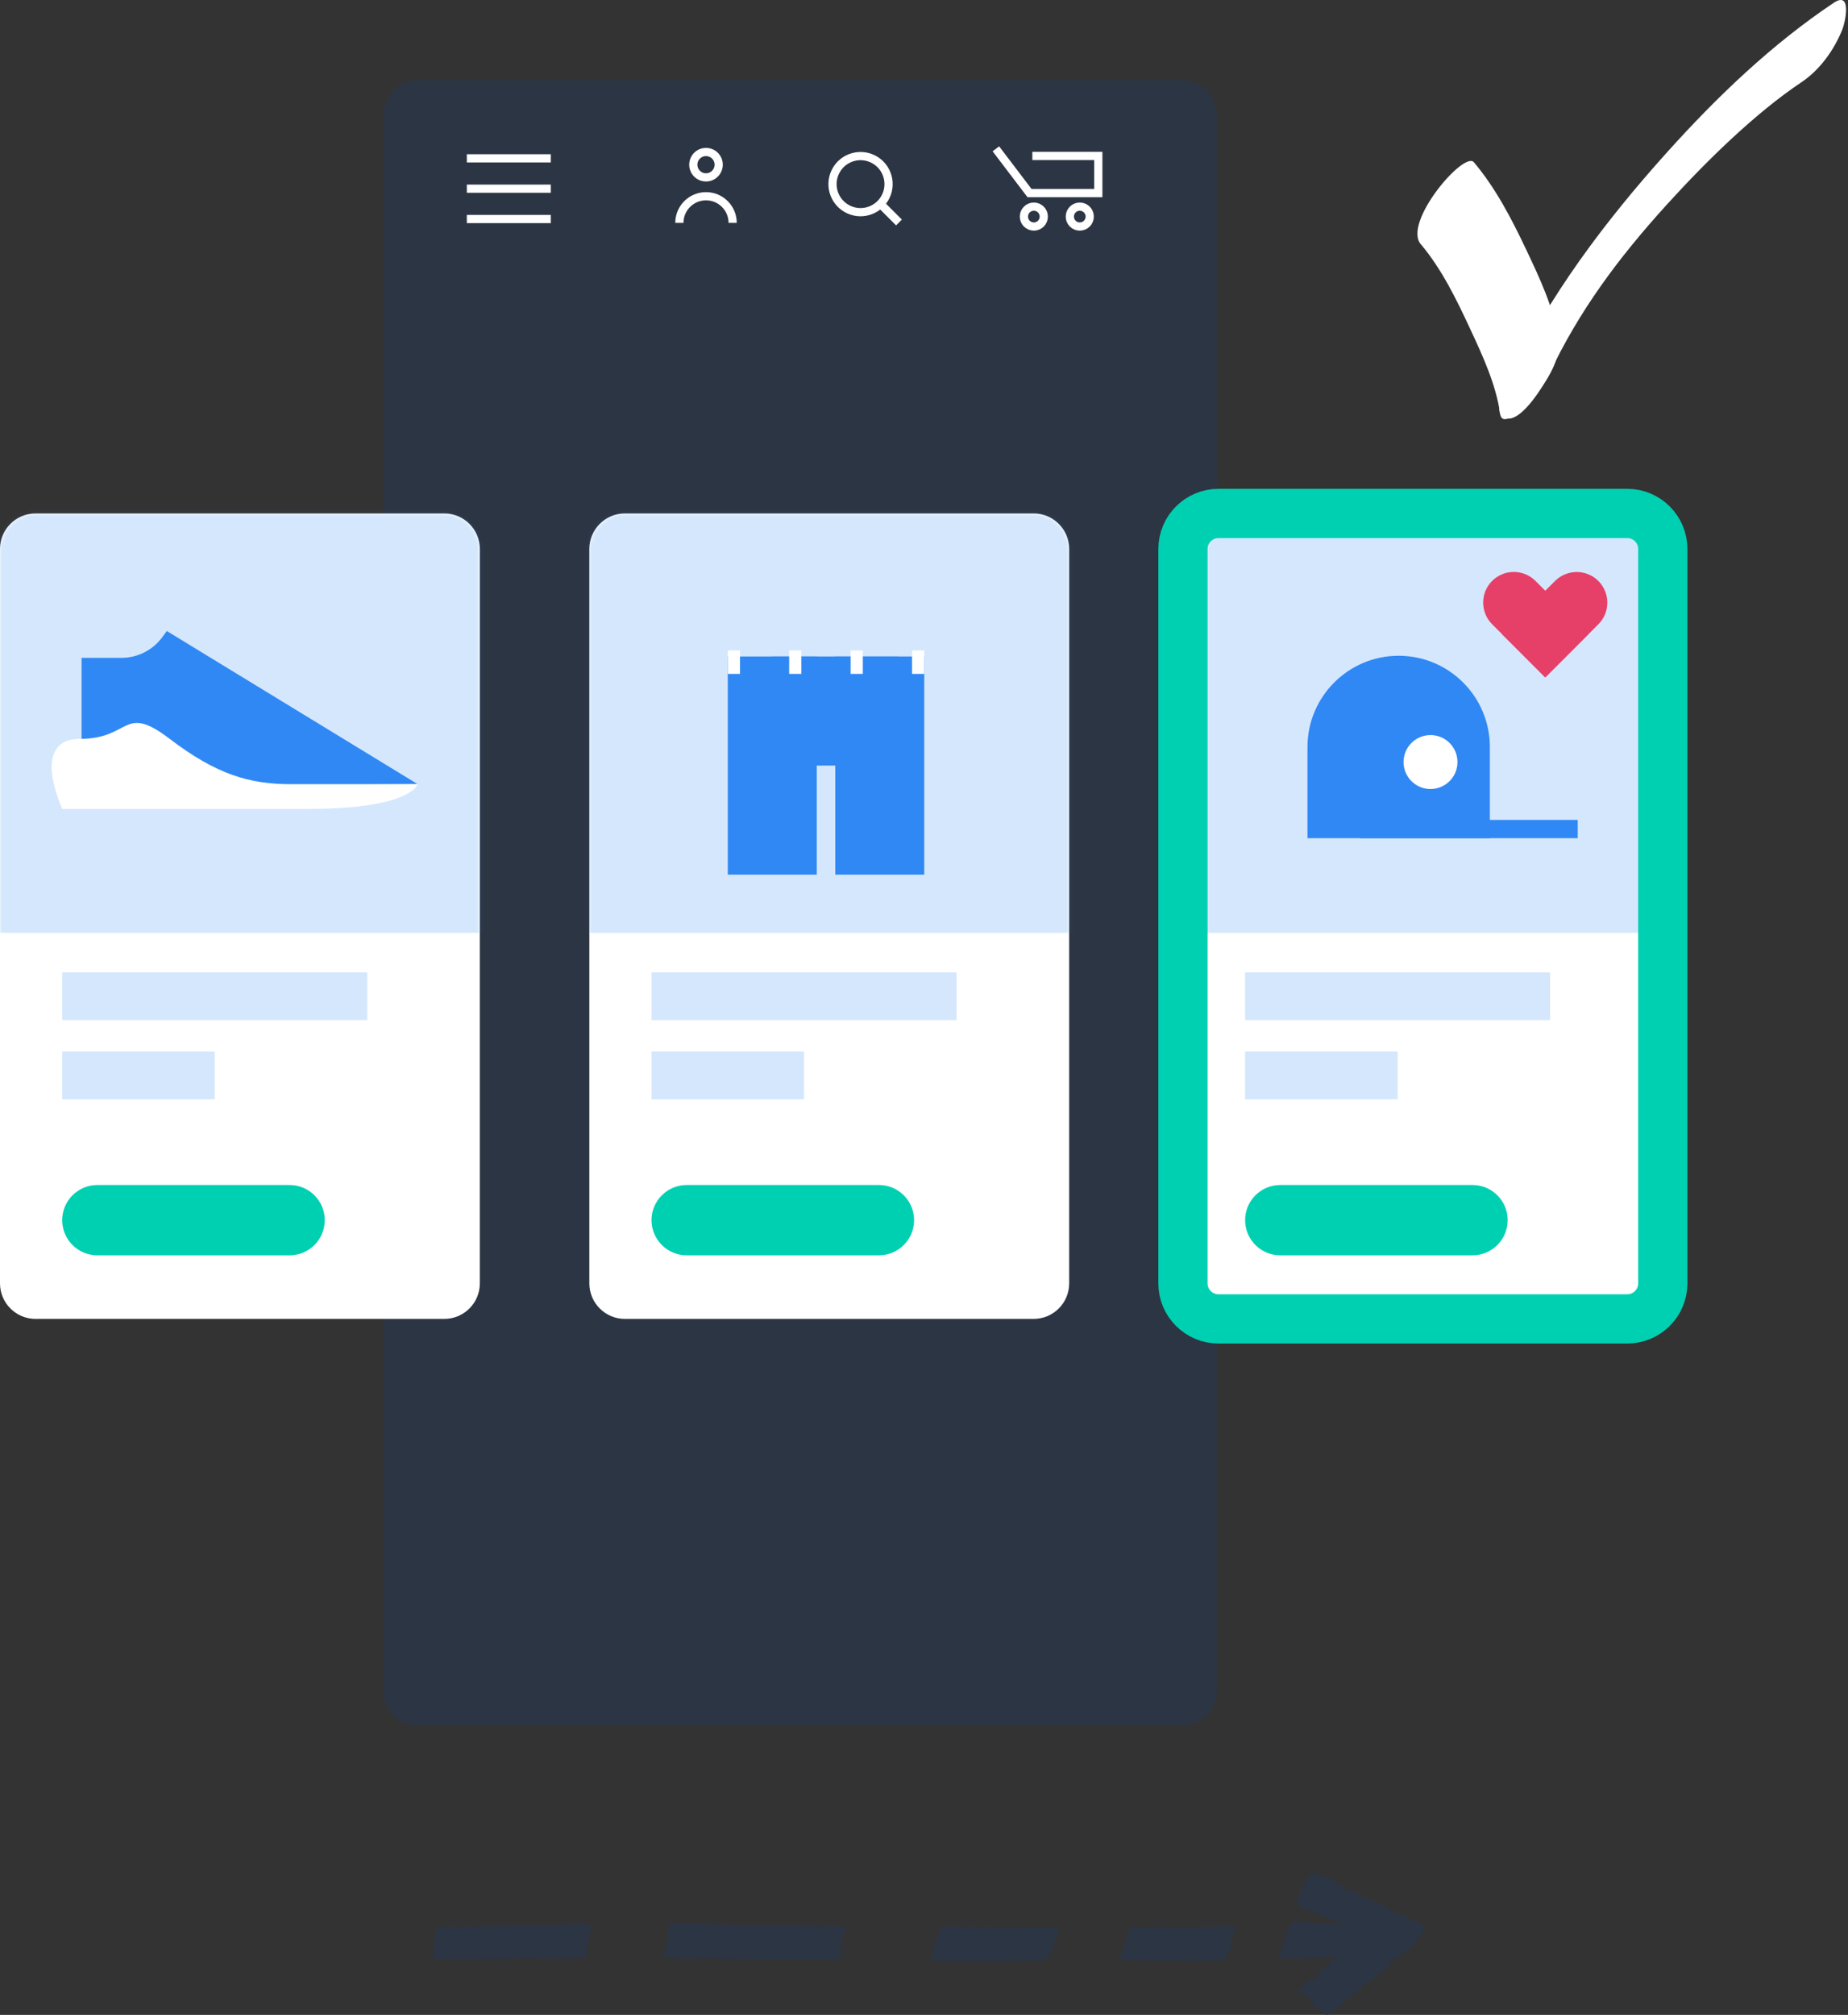 <svg width="467" height="509" viewBox="0 0 467 509" fill="none" xmlns="http://www.w3.org/2000/svg">
<rect x="0" y="0" width="467" height="509" fill="#333333" stroke="none"/>
<path d="M298.561 20.205H105.855C100.893 20.205 96.87 24.228 96.87 29.19V426.974C96.87 431.937 100.893 435.96 105.855 435.96H298.561C303.524 435.96 307.547 431.937 307.547 426.974V29.19C307.547 24.228 303.524 20.205 298.561 20.205Z" fill="#2C3543"/>
<path d="M112.274 129.708H8.985C4.023 129.708 -0 133.73 -0 138.693V324.197C-0 329.159 4.023 333.182 8.985 333.182H112.274C117.237 333.182 121.259 329.159 121.259 324.197V138.693C121.259 133.73 117.237 129.708 112.274 129.708Z" fill="white"/>
<mask id="mask0_704_965" style="mask-type:luminance" maskUnits="userSpaceOnUse" x="0" y="129" width="122" height="205">
<path d="M112.274 129.708H8.985C4.023 129.708 0 133.73 0 138.693V324.197C0 329.159 4.023 333.182 8.985 333.182H112.274C117.237 333.182 121.259 329.159 121.259 324.197V138.693C121.259 133.73 117.237 129.708 112.274 129.708Z" fill="white"/>
</mask>
<g mask="url(#mask0_704_965)">
<path opacity="0.2" d="M153.111 123.584H-16.842V235.658H153.111V123.584Z" fill="#3088F4"/>
</g>
<path d="M20.607 198.708V166.188H30.691C34.769 166.188 38.605 164.246 41.017 160.956L42.151 159.407L105.552 198.099L20.607 198.708Z" fill="#3088F4"/>
<path d="M15.72 204.348H77.994C103.92 204.348 105.565 198.099 105.565 198.099H73.508C63.093 198.099 54.75 195.694 42.889 186.654C31.022 177.613 33.13 186.654 20.254 186.654C7.377 186.654 15.733 204.348 15.733 204.348H15.72Z" fill="white"/>
<path opacity="0.2" d="M92.788 245.624H15.716V257.713H92.788V245.624Z" fill="#3088F4"/>
<path opacity="0.2" d="M54.255 265.627H15.716V277.715H54.255V265.627Z" fill="#3088F4"/>
<path d="M73.187 299.356H24.597C19.692 299.356 15.716 303.333 15.716 308.238C15.716 313.143 19.692 317.119 24.597 317.119H73.187C78.092 317.119 82.068 313.143 82.068 308.238C82.068 303.333 78.092 299.356 73.187 299.356Z" fill="#00D0B2"/>
<path d="M261.204 129.708H157.915C152.952 129.708 148.93 133.73 148.93 138.693V324.197C148.93 329.159 152.952 333.182 157.915 333.182H261.204C266.166 333.182 270.189 329.159 270.189 324.197V138.693C270.189 133.73 266.166 129.708 261.204 129.708Z" fill="white"/>
<mask id="mask1_704_965" style="mask-type:luminance" maskUnits="userSpaceOnUse" x="148" y="129" width="123" height="205">
<path d="M261.204 129.708H157.915C152.952 129.708 148.93 133.73 148.93 138.693V324.197C148.93 329.159 152.952 333.182 157.915 333.182H261.204C266.166 333.182 270.189 329.159 270.189 324.197V138.693C270.189 133.73 266.166 129.708 261.204 129.708Z" fill="white"/>
</mask>
<g mask="url(#mask1_704_965)">
<path opacity="0.2" d="M302.039 123.584H132.086V235.658H302.039V123.584Z" fill="#3088F4"/>
</g>
<path opacity="0.2" d="M241.718 245.624H164.645V257.713H241.718V245.624Z" fill="#3088F4"/>
<path opacity="0.2" d="M203.185 265.627H164.645V277.715H203.185V265.627Z" fill="#3088F4"/>
<path d="M222.116 299.356H173.527C168.622 299.356 164.645 303.333 164.645 308.238C164.645 313.143 168.622 317.119 173.527 317.119H222.116C227.021 317.119 230.998 313.143 230.998 308.238C230.998 303.333 227.021 299.356 222.116 299.356Z" fill="#00D0B2"/>
<path d="M411.213 129.708H307.924C302.962 129.708 298.939 133.731 298.939 138.693V324.197C298.939 329.159 302.962 333.182 307.924 333.182H411.213C416.175 333.182 420.198 329.159 420.198 324.197V138.693C420.198 133.731 416.175 129.708 411.213 129.708Z" fill="white"/>
<mask id="mask2_704_965" style="mask-type:luminance" maskUnits="userSpaceOnUse" x="298" y="129" width="123" height="205">
<path d="M411.215 129.708H307.926C302.964 129.708 298.941 133.73 298.941 138.693V324.197C298.941 329.159 302.964 333.182 307.926 333.182H411.215C416.178 333.182 420.2 329.159 420.2 324.197V138.693C420.2 133.73 416.178 129.708 411.215 129.708Z" fill="white"/>
</mask>
<g mask="url(#mask2_704_965)">
<path opacity="0.2" d="M452.049 123.583H282.096V235.657H452.049V123.583Z" fill="#3088F4"/>
</g>
<path d="M411.213 129.708H307.924C302.962 129.708 298.939 133.731 298.939 138.693V324.197C298.939 329.159 302.962 333.182 307.924 333.182H411.213C416.175 333.182 420.198 329.159 420.198 324.197V138.693C420.198 133.731 416.175 129.708 411.213 129.708Z" stroke="#00D0B2" stroke-width="12.441" stroke-miterlimit="10"/>
<path opacity="0.2" d="M391.718 245.624H314.646V257.713H391.718V245.624Z" fill="#3088F4"/>
<path opacity="0.2" d="M353.186 265.627H314.646V277.715H353.186V265.627Z" fill="#3088F4"/>
<path d="M372.117 299.356H323.527C318.622 299.356 314.646 303.333 314.646 308.238C314.646 313.143 318.622 317.119 323.527 317.119H372.117C377.022 317.119 380.998 313.143 380.998 308.238C380.998 303.333 377.022 299.356 372.117 299.356Z" fill="#00D0B2"/>
<path d="M206.396 165.842H183.912V220.963H206.396V165.842Z" fill="#3088F4"/>
<path d="M233.559 165.842H211.076V220.963H233.559V165.842Z" fill="#3088F4"/>
<path d="M226.997 165.842H195.148V193.399H226.997V165.842Z" fill="#3088F4"/>
<path d="M187.002 164.315H183.912V170.238H187.002V164.315Z" fill="white"/>
<path d="M202.514 164.315H199.425V170.238H202.514V164.315Z" fill="white"/>
<path d="M218.041 164.315H214.951V170.238H218.041V164.315Z" fill="white"/>
<path d="M233.56 164.315H230.471V170.238H233.56V164.315Z" fill="white"/>
<path d="M353.449 165.662C366.167 165.662 376.493 175.988 376.493 188.706V211.75H330.405V188.706C330.405 175.988 340.732 165.662 353.449 165.662Z" fill="#3088F4"/>
<path d="M398.701 207.126H343.58V211.743H398.701V207.126Z" fill="#3088F4"/>
<path d="M361.497 199.323C365.261 199.323 368.312 196.271 368.312 192.508C368.312 188.744 365.261 185.693 361.497 185.693C357.733 185.693 354.682 188.744 354.682 192.508C354.682 196.271 357.733 199.323 361.497 199.323Z" fill="white"/>
<path d="M117.969 40H139.195" stroke="white" stroke-width="2.074" stroke-miterlimit="10"/>
<path d="M117.969 47.665H139.195" stroke="white" stroke-width="2.074" stroke-miterlimit="10"/>
<path d="M117.969 55.331H139.195" stroke="white" stroke-width="2.074" stroke-miterlimit="10"/>
<path d="M219.348 53.342C223.12 52.302 225.334 48.401 224.294 44.629C223.254 40.857 219.353 38.643 215.581 39.683C211.809 40.724 209.595 44.625 210.635 48.397C211.675 52.169 215.576 54.383 219.348 53.342Z" stroke="white" stroke-width="2.074" stroke-miterlimit="10"/>
<path d="M222.07 51.1L227.178 56.208" stroke="white" stroke-width="2.074" stroke-miterlimit="10"/>
<path d="M251.664 37.595L260.159 48.771H277.549V39.399H260.878" stroke="white" stroke-width="2.074" stroke-miterlimit="10"/>
<path d="M261.257 57.231C262.646 57.231 263.772 56.105 263.772 54.715C263.772 53.326 262.646 52.2 261.257 52.2C259.867 52.2 258.741 53.326 258.741 54.715C258.741 56.105 259.867 57.231 261.257 57.231Z" stroke="white" stroke-width="2.074" stroke-miterlimit="10"/>
<path d="M272.866 57.231C274.256 57.231 275.382 56.105 275.382 54.715C275.382 53.326 274.256 52.2 272.866 52.2C271.477 52.2 270.351 53.326 270.351 54.715C270.351 56.105 271.477 57.231 272.866 57.231Z" stroke="white" stroke-width="2.074" stroke-miterlimit="10"/>
<path d="M178.411 44.811C180.183 44.811 181.618 43.375 181.618 41.604C181.618 39.833 180.183 38.397 178.411 38.397C176.64 38.397 175.204 39.833 175.204 41.604C175.204 43.375 176.64 44.811 178.411 44.811Z" stroke="white" stroke-width="2.074" stroke-miterlimit="10"/>
<path d="M171.681 56.305C171.681 52.587 174.695 49.573 178.413 49.573C182.132 49.573 185.145 52.587 185.145 56.305" stroke="white" stroke-width="2.074" stroke-miterlimit="10"/>
<path d="M377.07 146.75C380.091 143.729 384.997 143.729 388.018 146.75L401.448 160.18L390.501 171.128L377.07 157.697C374.05 154.677 374.05 149.77 377.07 146.75Z" fill="#E64068"/>
<path d="M403.916 146.764C406.936 149.784 406.936 154.691 403.916 157.711L390.491 171.137L379.543 160.189L392.968 146.764C395.989 143.743 400.896 143.743 403.916 146.764Z" fill="#E64068"/>
<path d="M146.364 485.959C146.944 485.959 141.954 486.311 137.268 486.27C132.291 486.228 117.791 486.857 114.991 486.775C112.814 486.705 112.33 486.712 111.501 486.802C110.554 486.913 110.533 486.92 110.367 487.362C109.87 488.675 109.42 494.066 109.344 494.937C126.002 494.854 147.649 494.675 148.009 494.447C148.098 494.391 148.244 493.348 148.333 492.117C148.423 490.887 148.631 489.726 148.803 489.518C148.976 489.311 149.052 489.083 148.976 489.007C148.9 488.924 149.004 488.33 149.204 487.673C149.405 487.016 149.543 486.457 149.508 486.429C149.363 486.305 146.453 485.869 146.371 485.959H146.364Z" fill="#2C3543"/>
<path d="M264.758 494.937C264.758 494.37 266.327 491.557 266.148 491.267C265.961 490.956 266.604 490.292 266.908 490.479C267.053 490.569 267.088 490.417 266.991 490.105C266.901 489.822 267.005 489.069 267.219 488.454C267.433 487.838 267.613 487.258 267.62 487.182C267.634 486.898 256.609 486.829 237.906 486.719L237.139 488.647C236.413 490.472 236.116 491.377 235.535 493.568C235.404 494.059 235.211 494.681 235.107 494.93C234.927 495.372 235.632 495.393 249.836 495.365C263.348 495.345 264.751 495.303 264.751 494.93L264.758 494.937Z" fill="#2C3543"/>
<path d="M213.262 492.131C213.076 492.953 212.827 493.817 212.696 494.066C212.385 494.66 212.399 495.483 212.71 495.151C212.979 494.868 213.891 490.928 213.719 490.762C213.65 490.693 213.449 491.308 213.262 492.124V492.131Z" fill="#2C3543"/>
<path d="M213.748 486.733C213.638 486.726 183.357 486.104 181.291 486.207C180.378 486.249 175.927 485.696 175.07 485.869C174.559 485.972 170.412 485.834 169.955 485.696C169.644 485.599 169.506 485.703 169.499 486.034C169.499 486.422 169.451 486.435 169.237 486.117C168.953 485.689 168.967 485.627 168.843 488.191C168.76 489.891 168.49 491.322 168.179 491.702C168.041 491.868 167.985 492.034 168.041 492.089C168.269 492.324 167.522 494.391 168.013 494.529C168.262 494.598 211.398 495.386 211.806 495.006C211.91 494.909 212.041 494.439 212.096 493.969C212.386 491.509 213.333 487.804 213.852 487.099C214.004 486.885 213.969 486.76 213.741 486.739L213.748 486.733Z" fill="#2C3543"/>
<path d="M338.967 486.159C336.065 485.903 329.865 485.765 329.65 485.592C325.946 485.558 326.25 485.171 325.047 488.696C323.838 492.221 323.243 494.35 323.382 494.584C323.534 494.833 327.349 494.64 332.332 494.522L337.896 494.384C335.263 496.617 335.581 496.478 333.839 497.881C332.146 499.25 333.044 499.181 332.733 499.989C332.609 500.314 332.498 500.335 332.187 500.079C331.869 499.824 331.662 499.844 331.088 500.218C330.694 500.473 329.913 501.123 329.339 501.669C328.766 502.222 328.22 502.664 328.116 502.664C327.888 502.664 328.088 503.452 328.565 503.273C328.752 503.203 329.118 503.39 329.36 503.673C329.892 504.309 330.224 504.378 330.224 503.839C330.224 503.307 330.715 504.572 330.943 505.125C331.06 505.415 333.41 508.242 333.991 508.021C334.205 507.938 334.537 508.145 334.779 508.519C335.132 509.051 335.29 509.106 335.754 508.857C336.638 508.387 340.322 505.263 340.322 504.98C340.322 504.835 340.419 504.8 340.557 504.89C340.689 504.98 341.076 504.71 341.442 504.275C341.808 503.846 342.133 503.549 342.195 503.611C342.361 503.777 344.884 501.628 344.815 501.379C344.78 501.247 344.856 501.178 344.995 501.22C345.326 501.31 351.457 496.444 351.319 496.202C351.201 496.001 352.141 495.11 352.985 494.619C354.567 493.693 355.894 492.732 355.777 492.601C355.687 492.511 355.818 492.456 356.06 492.476C356.302 492.497 356.537 492.311 356.572 492.069C356.655 491.536 359.364 488.73 359.364 488.73C359.585 488.537 360.145 486.512 359.931 486.705C359.122 486.014 358.707 485.675 358.362 485.675C358.154 485.675 358.002 485.551 358.002 485.385C358.002 484.943 356.198 485.42 356.198 485.095C356.198 484.977 355.756 484.016 355.176 484.016C353.924 484.016 354.374 483.394 352.68 483.215C351.83 483.125 349.784 481.1 347.835 480.623C347.407 480.519 347.192 480.332 347.303 480.153C347.414 479.973 347.365 479.932 347.179 480.042C347.013 480.146 346.246 479.994 345.485 479.71C343.495 478.964 343.453 478.487 341.815 477.519C341.159 477.132 340.163 477.886 340.163 477.962C340.163 478.038 339.714 476.683 338.608 476.096C337.094 475.294 336.963 474.409 333.846 473.835C333.355 473.746 331.904 472.965 331.648 473.124C330.895 473.594 330.646 474.084 330.148 474.672C329.899 474.969 329.955 475.08 330.425 475.239C330.95 475.418 330.929 475.446 330.169 475.543C329.699 475.605 329.395 475.764 329.478 475.902C329.574 476.054 329.581 476.42 329.215 476.331C328.662 476.199 328.876 476.759 328.856 477.575C328.856 477.727 328.821 477.803 328.787 477.83C329.174 478.038 329.139 478.529 328.787 478.307C328.344 478.038 327.003 479.876 328.178 481.404C328.752 482.143 332.187 482.917 334.15 483.899C334.558 484.099 339.984 486.249 338.974 486.159H338.967Z" fill="#2C3543"/>
<path d="M292.054 486.74C291.709 486.609 291.418 486.616 291.329 486.768C291.246 486.906 289.912 487.009 288.37 487.003C285.682 486.996 285.564 487.016 285.433 487.576C285.357 487.894 284.915 489.214 284.451 490.486C283.111 494.17 283.415 493.88 283.028 494.806C282.827 495.276 282.219 495.255 299.567 495.31C306.631 495.331 309.486 495.255 309.741 495.048C309.963 494.861 310.046 494.523 309.963 494.156C309.887 493.824 309.935 493.562 310.08 493.562C310.218 493.562 310.336 493.368 310.336 493.14C310.336 492.795 310.412 492.781 310.757 493.071C311.138 493.389 311.158 493.32 311.006 492.373C310.847 491.385 311.207 489.518 311.898 487.777C312.382 486.553 312.769 486.325 308.553 486.602C304.281 486.885 292.697 486.982 292.068 486.74H292.054Z" fill="#2C3543"/>
<path d="M391.496 94.52C398.996 78.616 408.879 65.263 421.251 51.647C431.342 40.539 443.625 28.541 455.195 20.8C459.902 17.655 463.482 12.651 465.583 7.412C466.302 5.621 468.071 -2.41 463.392 0.714C447.709 11.192 433.851 24.497 421.265 38.48C405.734 55.745 391.379 74.739 381.447 95.826C380.479 97.886 376.546 105.171 380.894 105.738C384.778 106.249 390.301 97.05 391.496 94.513V94.52Z" fill="white"/>
<path d="M359.048 61.697C364.322 67.945 368.061 75.651 371.489 83.019C374.641 89.793 378.055 97.119 379.106 104.584C379.728 109.021 387.317 100.796 387.925 100.029C390.849 96.311 394.533 90.774 393.828 85.763C392.722 77.905 389.052 70.191 385.693 63.093C382.05 55.4 377.979 47.521 372.457 40.982C369.962 38.024 354.417 56.222 359.041 61.697H359.048Z" fill="white"/>
</svg>
